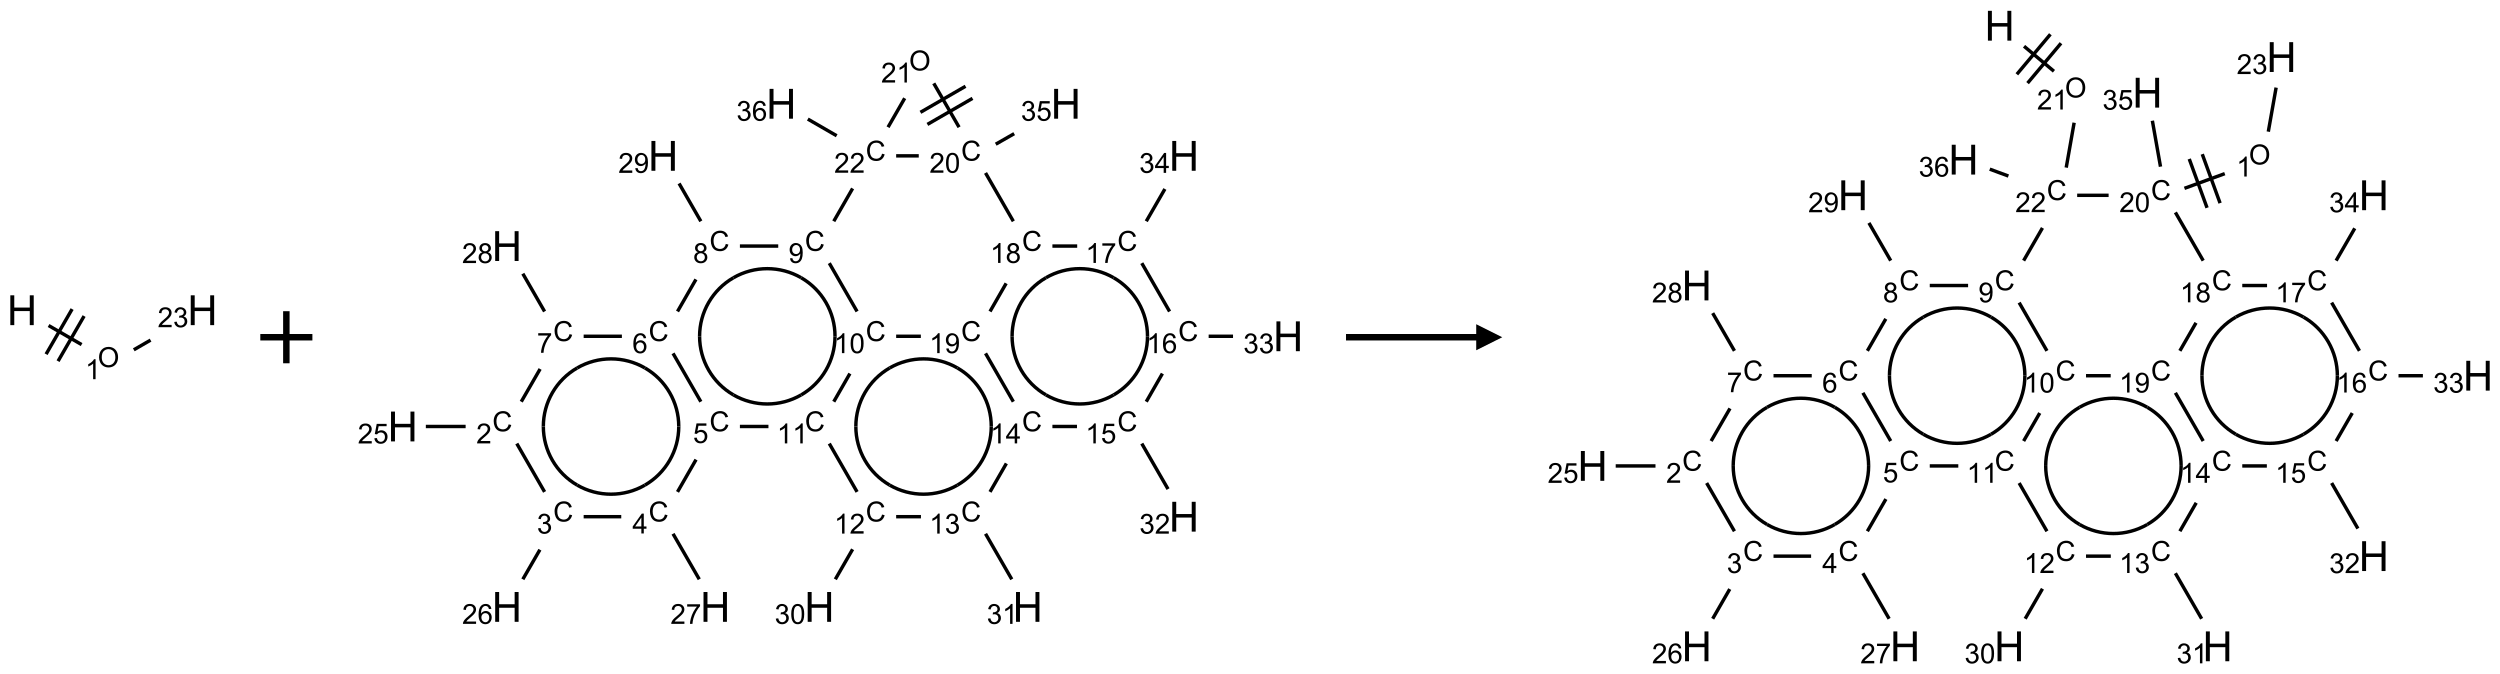 <?xml version="1.0" encoding="UTF-8"?>
<svg xmlns="http://www.w3.org/2000/svg" xmlns:xlink="http://www.w3.org/1999/xlink" width="960" height="259" viewBox="0 0 960 259">
<defs>
<g>
<g id="glyph-0-0">
<path d="M 2 0 L 2 -10 L 10 -10 L 10 0 Z M 2.25 -0.25 L 9.75 -0.25 L 9.75 -9.75 L 2.25 -9.75 Z M 2.25 -0.25 "/>
</g>
<g id="glyph-0-1">
<path d="M 1.281 0 L 1.281 -11.453 L 2.797 -11.453 L 2.797 -6.75 L 8.75 -6.75 L 8.75 -11.453 L 10.266 -11.453 L 10.266 0 L 8.75 0 L 8.75 -5.398 L 2.797 -5.398 L 2.797 0 Z M 1.281 0 "/>
</g>
<g id="glyph-1-0">
<path d="M 1.332 0 L 1.332 -6.668 L 6.668 -6.668 L 6.668 0 Z M 1.5 -0.168 L 6.5 -0.168 L 6.5 -6.5 L 1.5 -6.5 Z M 1.5 -0.168 "/>
</g>
<g id="glyph-1-1">
<path d="M 0.516 -3.719 C 0.516 -4.984 0.855 -5.977 1.535 -6.695 C 2.215 -7.414 3.094 -7.77 4.172 -7.77 C 4.875 -7.77 5.512 -7.602 6.078 -7.266 C 6.645 -6.93 7.074 -6.461 7.371 -5.855 C 7.668 -5.254 7.816 -4.57 7.816 -3.809 C 7.816 -3.035 7.66 -2.34 7.348 -1.73 C 7.035 -1.117 6.594 -0.656 6.02 -0.34 C 5.449 -0.027 4.828 0.129 4.168 0.129 C 3.449 0.129 2.805 -0.043 2.238 -0.391 C 1.672 -0.738 1.246 -1.211 0.953 -1.812 C 0.66 -2.414 0.516 -3.047 0.516 -3.719 Z M 1.559 -3.703 C 1.559 -2.781 1.805 -2.059 2.301 -1.527 C 2.793 -1 3.414 -0.734 4.16 -0.734 C 4.922 -0.734 5.547 -1 6.039 -1.535 C 6.531 -2.07 6.777 -2.828 6.777 -3.812 C 6.777 -4.434 6.672 -4.977 6.461 -5.441 C 6.25 -5.902 5.945 -6.262 5.539 -6.52 C 5.133 -6.773 4.68 -6.902 4.176 -6.902 C 3.461 -6.902 2.848 -6.656 2.332 -6.164 C 1.816 -5.672 1.559 -4.852 1.559 -3.703 Z M 1.559 -3.703 "/>
</g>
<g id="glyph-1-2">
<path d="M 3.973 0 L 3.035 0 L 3.035 -5.973 C 2.809 -5.758 2.516 -5.543 2.148 -5.328 C 1.781 -5.113 1.453 -4.953 1.16 -4.844 L 1.16 -5.75 C 1.684 -5.996 2.145 -6.297 2.535 -6.645 C 2.93 -6.996 3.207 -7.336 3.371 -7.668 L 3.973 -7.668 Z M 3.973 0 "/>
</g>
<g id="glyph-1-3">
<path d="M 5.371 -0.902 L 5.371 0 L 0.324 0 C 0.316 -0.227 0.352 -0.441 0.434 -0.652 C 0.562 -0.996 0.766 -1.332 1.051 -1.668 C 1.332 -2 1.742 -2.387 2.277 -2.824 C 3.105 -3.504 3.668 -4.043 3.957 -4.441 C 4.25 -4.84 4.395 -5.215 4.395 -5.566 C 4.395 -5.938 4.262 -6.254 3.996 -6.508 C 3.73 -6.762 3.387 -6.891 2.957 -6.891 C 2.508 -6.891 2.145 -6.754 1.875 -6.484 C 1.605 -6.215 1.469 -5.84 1.465 -5.359 L 0.5 -5.457 C 0.566 -6.176 0.812 -6.727 1.246 -7.102 C 1.676 -7.477 2.254 -7.668 2.98 -7.668 C 3.711 -7.668 4.293 -7.465 4.719 -7.059 C 5.145 -6.652 5.359 -6.148 5.359 -5.547 C 5.359 -5.242 5.297 -4.941 5.172 -4.645 C 5.047 -4.352 4.84 -4.039 4.551 -3.715 C 4.262 -3.387 3.777 -2.938 3.105 -2.371 C 2.543 -1.898 2.18 -1.578 2.02 -1.41 C 1.859 -1.242 1.73 -1.07 1.625 -0.902 Z M 5.371 -0.902 "/>
</g>
<g id="glyph-1-4">
<path d="M 0.449 -2.016 L 1.387 -2.141 C 1.492 -1.609 1.676 -1.227 1.934 -0.992 C 2.191 -0.758 2.508 -0.641 2.879 -0.641 C 3.32 -0.641 3.695 -0.793 3.996 -1.098 C 4.301 -1.402 4.453 -1.781 4.453 -2.234 C 4.453 -2.664 4.312 -3.02 4.031 -3.301 C 3.75 -3.578 3.391 -3.719 2.957 -3.719 C 2.781 -3.719 2.562 -3.684 2.297 -3.613 L 2.402 -4.438 C 2.465 -4.43 2.516 -4.426 2.551 -4.426 C 2.949 -4.426 3.312 -4.531 3.629 -4.738 C 3.949 -4.949 4.109 -5.27 4.109 -5.703 C 4.109 -6.047 3.992 -6.332 3.762 -6.559 C 3.527 -6.785 3.227 -6.895 2.859 -6.895 C 2.496 -6.895 2.191 -6.781 1.949 -6.551 C 1.707 -6.324 1.547 -5.98 1.48 -5.52 L 0.543 -5.688 C 0.656 -6.316 0.918 -6.805 1.324 -7.148 C 1.73 -7.492 2.234 -7.668 2.84 -7.668 C 3.254 -7.668 3.641 -7.578 3.988 -7.398 C 4.34 -7.219 4.609 -6.977 4.793 -6.668 C 4.98 -6.359 5.074 -6.031 5.074 -5.684 C 5.074 -5.352 4.984 -5.051 4.809 -4.781 C 4.629 -4.512 4.367 -4.297 4.02 -4.137 C 4.473 -4.031 4.824 -3.816 5.074 -3.488 C 5.324 -3.16 5.449 -2.75 5.449 -2.254 C 5.449 -1.59 5.203 -1.023 4.719 -0.559 C 4.234 -0.098 3.617 0.137 2.875 0.137 C 2.203 0.137 1.648 -0.062 1.207 -0.465 C 0.762 -0.863 0.512 -1.379 0.449 -2.016 Z M 0.449 -2.016 "/>
</g>
<g id="glyph-1-5">
<path d="M 6.27 -2.676 L 7.281 -2.422 C 7.07 -1.594 6.688 -0.961 6.137 -0.523 C 5.586 -0.086 4.914 0.129 4.121 0.129 C 3.297 0.129 2.629 -0.039 2.113 -0.371 C 1.598 -0.707 1.203 -1.191 0.934 -1.828 C 0.664 -2.465 0.531 -3.145 0.531 -3.875 C 0.531 -4.672 0.684 -5.363 0.988 -5.957 C 1.293 -6.547 1.723 -6.996 2.285 -7.305 C 2.844 -7.613 3.461 -7.766 4.137 -7.766 C 4.898 -7.766 5.543 -7.57 6.062 -7.184 C 6.582 -6.793 6.945 -6.246 7.152 -5.543 L 6.156 -5.309 C 5.98 -5.863 5.723 -6.266 5.387 -6.52 C 5.051 -6.773 4.625 -6.902 4.113 -6.902 C 3.527 -6.902 3.039 -6.762 2.645 -6.48 C 2.25 -6.199 1.973 -5.82 1.812 -5.348 C 1.652 -4.871 1.574 -4.383 1.574 -3.879 C 1.574 -3.23 1.668 -2.664 1.855 -2.18 C 2.047 -1.695 2.34 -1.332 2.738 -1.094 C 3.137 -0.855 3.57 -0.734 4.035 -0.734 C 4.602 -0.734 5.082 -0.898 5.473 -1.223 C 5.867 -1.551 6.133 -2.035 6.27 -2.676 Z M 6.27 -2.676 "/>
</g>
<g id="glyph-1-6">
<path d="M 0.441 -2 L 1.426 -2.082 C 1.5 -1.605 1.668 -1.242 1.934 -1.004 C 2.199 -0.762 2.52 -0.641 2.895 -0.641 C 3.348 -0.641 3.73 -0.812 4.043 -1.152 C 4.355 -1.492 4.512 -1.941 4.512 -2.504 C 4.512 -3.039 4.359 -3.461 4.059 -3.77 C 3.758 -4.078 3.367 -4.234 2.879 -4.234 C 2.578 -4.234 2.305 -4.164 2.062 -4.027 C 1.82 -3.891 1.629 -3.715 1.488 -3.496 L 0.609 -3.609 L 1.348 -7.531 L 5.145 -7.531 L 5.145 -6.637 L 2.098 -6.637 L 1.688 -4.582 C 2.145 -4.902 2.625 -5.062 3.129 -5.062 C 3.797 -5.062 4.359 -4.832 4.816 -4.371 C 5.277 -3.91 5.504 -3.312 5.504 -2.59 C 5.504 -1.898 5.305 -1.301 4.902 -0.797 C 4.41 -0.18 3.742 0.129 2.895 0.129 C 2.199 0.129 1.633 -0.062 1.195 -0.453 C 0.758 -0.844 0.504 -1.359 0.441 -2 Z M 0.441 -2 "/>
</g>
<g id="glyph-1-7">
<path d="M 5.309 -5.766 L 4.375 -5.691 C 4.293 -6.059 4.172 -6.328 4.02 -6.496 C 3.766 -6.762 3.453 -6.895 3.082 -6.895 C 2.785 -6.895 2.523 -6.812 2.297 -6.645 C 2 -6.43 1.77 -6.117 1.598 -5.703 C 1.43 -5.289 1.34 -4.703 1.332 -3.938 C 1.559 -4.281 1.836 -4.535 2.16 -4.703 C 2.488 -4.871 2.828 -4.953 3.188 -4.953 C 3.812 -4.953 4.344 -4.723 4.785 -4.262 C 5.223 -3.801 5.441 -3.207 5.441 -2.48 C 5.441 -2 5.34 -1.555 5.133 -1.145 C 4.926 -0.73 4.641 -0.418 4.281 -0.199 C 3.922 0.02 3.512 0.129 3.051 0.129 C 2.27 0.129 1.633 -0.156 1.141 -0.73 C 0.648 -1.305 0.402 -2.254 0.402 -3.574 C 0.402 -5.051 0.672 -6.121 1.219 -6.793 C 1.695 -7.375 2.336 -7.668 3.141 -7.668 C 3.742 -7.668 4.234 -7.5 4.617 -7.16 C 5 -6.824 5.23 -6.359 5.309 -5.766 Z M 1.48 -2.473 C 1.48 -2.152 1.547 -1.844 1.684 -1.547 C 1.82 -1.25 2.016 -1.027 2.262 -0.871 C 2.508 -0.719 2.766 -0.641 3.035 -0.641 C 3.434 -0.641 3.773 -0.801 4.059 -1.121 C 4.344 -1.441 4.484 -1.875 4.484 -2.422 C 4.484 -2.949 4.344 -3.367 4.062 -3.668 C 3.781 -3.973 3.426 -4.125 3 -4.125 C 2.578 -4.125 2.219 -3.973 1.922 -3.668 C 1.625 -3.363 1.48 -2.969 1.48 -2.473 Z M 1.48 -2.473 "/>
</g>
<g id="glyph-1-8">
<path d="M 3.449 0 L 3.449 -1.828 L 0.137 -1.828 L 0.137 -2.688 L 3.621 -7.637 L 4.387 -7.637 L 4.387 -2.688 L 5.418 -2.688 L 5.418 -1.828 L 4.387 -1.828 L 4.387 0 Z M 3.449 -2.688 L 3.449 -6.129 L 1.059 -2.688 Z M 3.449 -2.688 "/>
</g>
<g id="glyph-1-9">
<path d="M 0.504 -6.637 L 0.504 -7.535 L 5.449 -7.535 L 5.449 -6.809 C 4.961 -6.289 4.48 -5.602 4.004 -4.746 C 3.527 -3.887 3.156 -3.004 2.895 -2.098 C 2.707 -1.461 2.59 -0.762 2.535 0 L 1.574 0 C 1.582 -0.602 1.703 -1.328 1.926 -2.176 C 2.152 -3.027 2.477 -3.848 2.898 -4.637 C 3.32 -5.426 3.77 -6.094 4.246 -6.637 Z M 0.504 -6.637 "/>
</g>
<g id="glyph-1-10">
<path d="M 1.887 -4.141 C 1.496 -4.281 1.207 -4.484 1.02 -4.75 C 0.832 -5.016 0.738 -5.328 0.738 -5.699 C 0.738 -6.254 0.938 -6.719 1.34 -7.098 C 1.738 -7.477 2.27 -7.668 2.934 -7.668 C 3.598 -7.668 4.137 -7.473 4.543 -7.086 C 4.949 -6.699 5.152 -6.227 5.152 -5.672 C 5.152 -5.316 5.059 -5.008 4.871 -4.746 C 4.688 -4.484 4.406 -4.281 4.027 -4.141 C 4.496 -3.988 4.852 -3.742 5.098 -3.402 C 5.34 -3.062 5.465 -2.656 5.465 -2.184 C 5.465 -1.531 5.234 -0.98 4.77 -0.535 C 4.309 -0.09 3.703 0.129 2.949 0.129 C 2.195 0.129 1.586 -0.094 1.125 -0.539 C 0.664 -0.984 0.434 -1.543 0.434 -2.207 C 0.434 -2.703 0.559 -3.121 0.809 -3.457 C 1.062 -3.793 1.422 -4.02 1.887 -4.141 Z M 1.699 -5.73 C 1.699 -5.367 1.812 -5.074 2.047 -4.844 C 2.281 -4.613 2.582 -4.5 2.953 -4.5 C 3.312 -4.5 3.609 -4.613 3.84 -4.84 C 4.07 -5.066 4.188 -5.348 4.188 -5.676 C 4.188 -6.02 4.07 -6.309 3.832 -6.543 C 3.594 -6.777 3.297 -6.895 2.941 -6.895 C 2.586 -6.895 2.289 -6.781 2.051 -6.551 C 1.816 -6.324 1.699 -6.047 1.699 -5.73 Z M 1.395 -2.203 C 1.395 -1.938 1.461 -1.676 1.586 -1.426 C 1.711 -1.176 1.902 -0.984 2.152 -0.848 C 2.402 -0.711 2.672 -0.641 2.957 -0.641 C 3.406 -0.641 3.777 -0.785 4.066 -1.074 C 4.359 -1.363 4.504 -1.727 4.504 -2.172 C 4.504 -2.625 4.355 -2.996 4.055 -3.293 C 3.754 -3.586 3.379 -3.734 2.926 -3.734 C 2.484 -3.734 2.121 -3.59 1.832 -3.297 C 1.543 -3.004 1.395 -2.641 1.395 -2.203 Z M 1.395 -2.203 "/>
</g>
<g id="glyph-1-11">
<path d="M 0.582 -1.766 L 1.484 -1.848 C 1.562 -1.426 1.707 -1.117 1.922 -0.926 C 2.137 -0.734 2.414 -0.641 2.75 -0.641 C 3.039 -0.641 3.289 -0.707 3.508 -0.84 C 3.727 -0.973 3.902 -1.148 4.043 -1.367 C 4.18 -1.586 4.297 -1.887 4.391 -2.262 C 4.484 -2.637 4.531 -3.016 4.531 -3.406 C 4.531 -3.449 4.531 -3.512 4.527 -3.594 C 4.34 -3.297 4.082 -3.055 3.758 -2.867 C 3.434 -2.68 3.082 -2.59 2.703 -2.59 C 2.07 -2.59 1.535 -2.816 1.098 -3.277 C 0.66 -3.734 0.441 -4.34 0.441 -5.09 C 0.441 -5.863 0.672 -6.484 1.129 -6.957 C 1.586 -7.43 2.156 -7.668 2.844 -7.668 C 3.34 -7.668 3.793 -7.531 4.207 -7.266 C 4.617 -7 4.93 -6.617 5.145 -6.121 C 5.355 -5.629 5.465 -4.91 5.465 -3.973 C 5.465 -2.996 5.359 -2.223 5.145 -1.645 C 4.934 -1.066 4.617 -0.625 4.199 -0.324 C 3.781 -0.02 3.293 0.129 2.73 0.129 C 2.133 0.129 1.645 -0.035 1.266 -0.367 C 0.887 -0.699 0.66 -1.164 0.582 -1.766 Z M 4.422 -5.137 C 4.422 -5.676 4.277 -6.102 3.992 -6.418 C 3.707 -6.734 3.359 -6.891 2.957 -6.891 C 2.543 -6.891 2.18 -6.719 1.871 -6.379 C 1.562 -6.039 1.406 -5.598 1.406 -5.059 C 1.406 -4.57 1.555 -4.176 1.848 -3.871 C 2.141 -3.566 2.5 -3.418 2.934 -3.418 C 3.367 -3.418 3.723 -3.57 4.004 -3.871 C 4.281 -4.176 4.422 -4.598 4.422 -5.137 Z M 4.422 -5.137 "/>
</g>
<g id="glyph-1-12">
<path d="M 0.441 -3.766 C 0.441 -4.668 0.535 -5.395 0.723 -5.945 C 0.906 -6.496 1.184 -6.922 1.551 -7.219 C 1.918 -7.516 2.375 -7.668 2.934 -7.668 C 3.344 -7.668 3.703 -7.586 4.012 -7.418 C 4.32 -7.254 4.574 -7.016 4.777 -6.707 C 4.977 -6.395 5.137 -6.016 5.25 -5.57 C 5.363 -5.125 5.422 -4.523 5.422 -3.766 C 5.422 -2.871 5.328 -2.148 5.145 -1.598 C 4.961 -1.047 4.688 -0.621 4.32 -0.32 C 3.953 -0.02 3.492 0.129 2.934 0.129 C 2.195 0.129 1.617 -0.133 1.199 -0.66 C 0.695 -1.297 0.441 -2.332 0.441 -3.766 Z M 1.406 -3.766 C 1.406 -2.512 1.555 -1.68 1.848 -1.262 C 2.141 -0.848 2.5 -0.641 2.934 -0.641 C 3.363 -0.641 3.727 -0.848 4.02 -1.266 C 4.312 -1.684 4.457 -2.516 4.457 -3.766 C 4.457 -5.023 4.312 -5.859 4.02 -6.27 C 3.727 -6.684 3.359 -6.891 2.922 -6.891 C 2.492 -6.891 2.148 -6.707 1.891 -6.344 C 1.566 -5.879 1.406 -5.02 1.406 -3.766 Z M 1.406 -3.766 "/>
</g>
</g>
</defs>
<path fill="none" stroke-width="0.033" stroke-linecap="butt" stroke-linejoin="miter" stroke="rgb(0%, 0%, 0%)" stroke-opacity="1" stroke-miterlimit="10" d="M 0.255 0.147 L 0.572 0.33 " transform="matrix(40, 0, 0, 40, 8.455, 119.123)"/>
<path fill="none" stroke-width="0.033" stroke-linecap="butt" stroke-linejoin="miter" stroke="rgb(0%, 0%, 0%)" stroke-opacity="1" stroke-miterlimit="10" d="M 0.346 0.489 L 0.596 0.056 " transform="matrix(40, 0, 0, 40, 8.455, 119.123)"/>
<path fill="none" stroke-width="0.033" stroke-linecap="butt" stroke-linejoin="miter" stroke="rgb(0%, 0%, 0%)" stroke-opacity="1" stroke-miterlimit="10" d="M 0.231 0.422 L 0.481 -0.011 " transform="matrix(40, 0, 0, 40, 8.455, 119.123)"/>
<path fill="none" stroke-width="0.033" stroke-linecap="butt" stroke-linejoin="miter" stroke="rgb(0%, 0%, 0%)" stroke-opacity="1" stroke-miterlimit="10" d="M 1.073 0.38 L 1.234 0.287 " transform="matrix(40, 0, 0, 40, 8.455, 119.123)"/>
<g fill="rgb(0%, 0%, 0%)" fill-opacity="1">
<use xlink:href="#glyph-0-1" x="2.684" y="124.852"/>
</g>
<g fill="rgb(0%, 0%, 0%)" fill-opacity="1">
<use xlink:href="#glyph-1-1" x="37.52" y="140.973"/>
</g>
<g fill="rgb(0%, 0%, 0%)" fill-opacity="1">
<use xlink:href="#glyph-1-2" x="32.727" y="145.605"/>
</g>
<g fill="rgb(0%, 0%, 0%)" fill-opacity="1">
<use xlink:href="#glyph-0-1" x="71.965" y="124.852"/>
</g>
<g fill="rgb(0%, 0%, 0%)" fill-opacity="1">
<use xlink:href="#glyph-1-3" x="60.531" y="125.645"/>
<use xlink:href="#glyph-1-4" x="66.464" y="125.645"/>
</g>
<path fill="none" stroke-width="0.062" stroke-linecap="butt" stroke-linejoin="miter" stroke="rgb(0%, 0%, 0%)" stroke-opacity="1" stroke-miterlimit="10" d="M 0 0 L 0.5 0 M 0.25 -0.25 L 0.25 0.25 " transform="matrix(40, 0, 0, 40, 99.959, 129.5)"/>
<path fill="none" stroke-width="0.033" stroke-linecap="butt" stroke-linejoin="miter" stroke="rgb(0%, 0%, 0%)" stroke-opacity="1" stroke-miterlimit="10" d="M 0.604 3.464 L 0.222 3.464 " transform="matrix(40, 0, 0, 40, 154.643, 25.209)"/>
<path fill="none" stroke-width="0.033" stroke-linecap="butt" stroke-linejoin="miter" stroke="rgb(0%, 0%, 0%)" stroke-opacity="1" stroke-miterlimit="10" d="M 1.095 3.628 L 1.362 4.092 " transform="matrix(40, 0, 0, 40, 154.643, 25.209)"/>
<path fill="none" stroke-width="0.033" stroke-linecap="butt" stroke-linejoin="miter" stroke="rgb(0%, 0%, 0%)" stroke-opacity="1" stroke-miterlimit="10" d="M 1.317 4.647 L 1.153 4.931 " transform="matrix(40, 0, 0, 40, 154.643, 25.209)"/>
<path fill="none" stroke-width="0.033" stroke-linecap="butt" stroke-linejoin="miter" stroke="rgb(0%, 0%, 0%)" stroke-opacity="1" stroke-miterlimit="10" d="M 1.737 4.33 L 2.098 4.33 " transform="matrix(40, 0, 0, 40, 154.643, 25.209)"/>
<path fill="none" stroke-width="0.033" stroke-linecap="butt" stroke-linejoin="miter" stroke="rgb(0%, 0%, 0%)" stroke-opacity="1" stroke-miterlimit="10" d="M 2.595 4.494 L 2.847 4.931 " transform="matrix(40, 0, 0, 40, 154.643, 25.209)"/>
<path fill="none" stroke-width="0.033" stroke-linecap="butt" stroke-linejoin="miter" stroke="rgb(0%, 0%, 0%)" stroke-opacity="1" stroke-miterlimit="10" d="M 2.638 4.092 L 2.816 3.782 " transform="matrix(40, 0, 0, 40, 154.643, 25.209)"/>
<path fill="none" stroke-width="0.033" stroke-linecap="butt" stroke-linejoin="miter" stroke="rgb(0%, 0%, 0%)" stroke-opacity="1" stroke-miterlimit="10" d="M 2.862 3.226 L 2.595 2.762 " transform="matrix(40, 0, 0, 40, 154.643, 25.209)"/>
<path fill="none" stroke-width="0.033" stroke-linecap="butt" stroke-linejoin="miter" stroke="rgb(0%, 0%, 0%)" stroke-opacity="1" stroke-miterlimit="10" d="M 2.104 2.598 L 1.737 2.598 " transform="matrix(40, 0, 0, 40, 154.643, 25.209)"/>
<path fill="none" stroke-width="0.033" stroke-linecap="butt" stroke-linejoin="miter" stroke="rgb(0%, 0%, 0%)" stroke-opacity="1" stroke-miterlimit="10" d="M 1.319 2.912 L 1.138 3.226 " transform="matrix(40, 0, 0, 40, 154.643, 25.209)"/>
<path fill="none" stroke-width="0.033" stroke-linecap="butt" stroke-linejoin="miter" stroke="rgb(0%, 0%, 0%)" stroke-opacity="1" stroke-miterlimit="10" d="M 1.362 2.36 L 1.153 1.997 " transform="matrix(40, 0, 0, 40, 154.643, 25.209)"/>
<path fill="none" stroke-width="0.033" stroke-linecap="butt" stroke-linejoin="miter" stroke="rgb(0%, 0%, 0%)" stroke-opacity="1" stroke-miterlimit="10" d="M 2.638 2.36 L 2.815 2.052 " transform="matrix(40, 0, 0, 40, 154.643, 25.209)"/>
<path fill="none" stroke-width="0.033" stroke-linecap="butt" stroke-linejoin="miter" stroke="rgb(0%, 0%, 0%)" stroke-opacity="1" stroke-miterlimit="10" d="M 2.862 1.494 L 2.653 1.131 " transform="matrix(40, 0, 0, 40, 154.643, 25.209)"/>
<path fill="none" stroke-width="0.033" stroke-linecap="butt" stroke-linejoin="miter" stroke="rgb(0%, 0%, 0%)" stroke-opacity="1" stroke-miterlimit="10" d="M 3.237 1.732 L 3.605 1.732 " transform="matrix(40, 0, 0, 40, 154.643, 25.209)"/>
<path fill="none" stroke-width="0.033" stroke-linecap="butt" stroke-linejoin="miter" stroke="rgb(0%, 0%, 0%)" stroke-opacity="1" stroke-miterlimit="10" d="M 4.095 1.896 L 4.362 2.36 " transform="matrix(40, 0, 0, 40, 154.643, 25.209)"/>
<path fill="none" stroke-width="0.033" stroke-linecap="butt" stroke-linejoin="miter" stroke="rgb(0%, 0%, 0%)" stroke-opacity="1" stroke-miterlimit="10" d="M 4.293 2.956 L 4.138 3.226 " transform="matrix(40, 0, 0, 40, 154.643, 25.209)"/>
<path fill="none" stroke-width="0.033" stroke-linecap="butt" stroke-linejoin="miter" stroke="rgb(0%, 0%, 0%)" stroke-opacity="1" stroke-miterlimit="10" d="M 3.511 3.464 L 3.237 3.464 " transform="matrix(40, 0, 0, 40, 154.643, 25.209)"/>
<path fill="none" stroke-width="0.033" stroke-linecap="butt" stroke-linejoin="miter" stroke="rgb(0%, 0%, 0%)" stroke-opacity="1" stroke-miterlimit="10" d="M 4.095 3.628 L 4.362 4.092 " transform="matrix(40, 0, 0, 40, 154.643, 25.209)"/>
<path fill="none" stroke-width="0.033" stroke-linecap="butt" stroke-linejoin="miter" stroke="rgb(0%, 0%, 0%)" stroke-opacity="1" stroke-miterlimit="10" d="M 4.319 4.643 L 4.153 4.931 " transform="matrix(40, 0, 0, 40, 154.643, 25.209)"/>
<path fill="none" stroke-width="0.033" stroke-linecap="butt" stroke-linejoin="miter" stroke="rgb(0%, 0%, 0%)" stroke-opacity="1" stroke-miterlimit="10" d="M 4.737 4.33 L 4.975 4.33 " transform="matrix(40, 0, 0, 40, 154.643, 25.209)"/>
<path fill="none" stroke-width="0.033" stroke-linecap="butt" stroke-linejoin="miter" stroke="rgb(0%, 0%, 0%)" stroke-opacity="1" stroke-miterlimit="10" d="M 5.595 4.494 L 5.847 4.931 " transform="matrix(40, 0, 0, 40, 154.643, 25.209)"/>
<path fill="none" stroke-width="0.033" stroke-linecap="butt" stroke-linejoin="miter" stroke="rgb(0%, 0%, 0%)" stroke-opacity="1" stroke-miterlimit="10" d="M 5.638 4.092 L 5.795 3.819 " transform="matrix(40, 0, 0, 40, 154.643, 25.209)"/>
<path fill="none" stroke-width="0.033" stroke-linecap="butt" stroke-linejoin="miter" stroke="rgb(0%, 0%, 0%)" stroke-opacity="1" stroke-miterlimit="10" d="M 6.237 3.464 L 6.473 3.464 " transform="matrix(40, 0, 0, 40, 154.643, 25.209)"/>
<path fill="none" stroke-width="0.033" stroke-linecap="butt" stroke-linejoin="miter" stroke="rgb(0%, 0%, 0%)" stroke-opacity="1" stroke-miterlimit="10" d="M 7.095 3.628 L 7.347 4.065 " transform="matrix(40, 0, 0, 40, 154.643, 25.209)"/>
<path fill="none" stroke-width="0.033" stroke-linecap="butt" stroke-linejoin="miter" stroke="rgb(0%, 0%, 0%)" stroke-opacity="1" stroke-miterlimit="10" d="M 7.138 3.226 L 7.293 2.956 " transform="matrix(40, 0, 0, 40, 154.643, 25.209)"/>
<path fill="none" stroke-width="0.033" stroke-linecap="butt" stroke-linejoin="miter" stroke="rgb(0%, 0%, 0%)" stroke-opacity="1" stroke-miterlimit="10" d="M 7.737 2.598 L 7.971 2.598 " transform="matrix(40, 0, 0, 40, 154.643, 25.209)"/>
<path fill="none" stroke-width="0.033" stroke-linecap="butt" stroke-linejoin="miter" stroke="rgb(0%, 0%, 0%)" stroke-opacity="1" stroke-miterlimit="10" d="M 7.362 2.36 L 7.095 1.896 " transform="matrix(40, 0, 0, 40, 154.643, 25.209)"/>
<path fill="none" stroke-width="0.033" stroke-linecap="butt" stroke-linejoin="miter" stroke="rgb(0%, 0%, 0%)" stroke-opacity="1" stroke-miterlimit="10" d="M 7.138 1.494 L 7.317 1.184 " transform="matrix(40, 0, 0, 40, 154.643, 25.209)"/>
<path fill="none" stroke-width="0.033" stroke-linecap="butt" stroke-linejoin="miter" stroke="rgb(0%, 0%, 0%)" stroke-opacity="1" stroke-miterlimit="10" d="M 6.475 1.732 L 6.237 1.732 " transform="matrix(40, 0, 0, 40, 154.643, 25.209)"/>
<path fill="none" stroke-width="0.033" stroke-linecap="butt" stroke-linejoin="miter" stroke="rgb(0%, 0%, 0%)" stroke-opacity="1" stroke-miterlimit="10" d="M 5.793 2.09 L 5.638 2.36 " transform="matrix(40, 0, 0, 40, 154.643, 25.209)"/>
<path fill="none" stroke-width="0.033" stroke-linecap="butt" stroke-linejoin="miter" stroke="rgb(0%, 0%, 0%)" stroke-opacity="1" stroke-miterlimit="10" d="M 4.974 2.598 L 4.737 2.598 " transform="matrix(40, 0, 0, 40, 154.643, 25.209)"/>
<path fill="none" stroke-width="0.033" stroke-linecap="butt" stroke-linejoin="miter" stroke="rgb(0%, 0%, 0%)" stroke-opacity="1" stroke-miterlimit="10" d="M 5.595 2.762 L 5.862 3.226 " transform="matrix(40, 0, 0, 40, 154.643, 25.209)"/>
<path fill="none" stroke-width="0.033" stroke-linecap="butt" stroke-linejoin="miter" stroke="rgb(0%, 0%, 0%)" stroke-opacity="1" stroke-miterlimit="10" d="M 5.862 1.494 L 5.595 1.03 " transform="matrix(40, 0, 0, 40, 154.643, 25.209)"/>
<path fill="none" stroke-width="0.033" stroke-linecap="butt" stroke-linejoin="miter" stroke="rgb(0%, 0%, 0%)" stroke-opacity="1" stroke-miterlimit="10" d="M 5.693 0.754 L 5.87 0.653 " transform="matrix(40, 0, 0, 40, 154.643, 25.209)"/>
<path fill="none" stroke-width="0.033" stroke-linecap="butt" stroke-linejoin="miter" stroke="rgb(0%, 0%, 0%)" stroke-opacity="1" stroke-miterlimit="10" d="M 5.341 0.591 L 5.098 0.17 " transform="matrix(40, 0, 0, 40, 154.643, 25.209)"/>
<path fill="none" stroke-width="0.033" stroke-linecap="butt" stroke-linejoin="miter" stroke="rgb(0%, 0%, 0%)" stroke-opacity="1" stroke-miterlimit="10" d="M 5.403 0.198 L 4.97 0.448 " transform="matrix(40, 0, 0, 40, 154.643, 25.209)"/>
<path fill="none" stroke-width="0.033" stroke-linecap="butt" stroke-linejoin="miter" stroke="rgb(0%, 0%, 0%)" stroke-opacity="1" stroke-miterlimit="10" d="M 5.47 0.314 L 5.037 0.564 " transform="matrix(40, 0, 0, 40, 154.643, 25.209)"/>
<path fill="none" stroke-width="0.033" stroke-linecap="butt" stroke-linejoin="miter" stroke="rgb(0%, 0%, 0%)" stroke-opacity="1" stroke-miterlimit="10" d="M 4.819 0.313 L 4.659 0.591 " transform="matrix(40, 0, 0, 40, 154.643, 25.209)"/>
<path fill="none" stroke-width="0.033" stroke-linecap="butt" stroke-linejoin="miter" stroke="rgb(0%, 0%, 0%)" stroke-opacity="1" stroke-miterlimit="10" d="M 4.319 1.179 L 4.138 1.494 " transform="matrix(40, 0, 0, 40, 154.643, 25.209)"/>
<path fill="none" stroke-width="0.033" stroke-linecap="butt" stroke-linejoin="miter" stroke="rgb(0%, 0%, 0%)" stroke-opacity="1" stroke-miterlimit="10" d="M 4.737 0.866 L 4.954 0.866 " transform="matrix(40, 0, 0, 40, 154.643, 25.209)"/>
<path fill="none" stroke-width="0.033" stroke-linecap="butt" stroke-linejoin="miter" stroke="rgb(0%, 0%, 0%)" stroke-opacity="1" stroke-miterlimit="10" d="M 4.166 0.673 L 3.889 0.513 " transform="matrix(40, 0, 0, 40, 154.643, 25.209)"/>
<path fill="none" stroke-width="0.033" stroke-linecap="butt" stroke-linejoin="miter" stroke="rgb(0%, 0%, 0%)" stroke-opacity="1" stroke-miterlimit="10" d="M 1.675 4.027 C 1.474 3.911 1.35 3.696 1.35 3.464 " transform="matrix(40, 0, 0, 40, 154.643, 25.209)"/>
<path fill="none" stroke-width="0.033" stroke-linecap="butt" stroke-linejoin="miter" stroke="rgb(0%, 0%, 0%)" stroke-opacity="1" stroke-miterlimit="10" d="M 2.325 4.027 C 2.124 4.143 1.876 4.143 1.675 4.027 " transform="matrix(40, 0, 0, 40, 154.643, 25.209)"/>
<path fill="none" stroke-width="0.033" stroke-linecap="butt" stroke-linejoin="miter" stroke="rgb(0%, 0%, 0%)" stroke-opacity="1" stroke-miterlimit="10" d="M 2.65 3.464 C 2.65 3.696 2.526 3.911 2.325 4.027 " transform="matrix(40, 0, 0, 40, 154.643, 25.209)"/>
<path fill="none" stroke-width="0.033" stroke-linecap="butt" stroke-linejoin="miter" stroke="rgb(0%, 0%, 0%)" stroke-opacity="1" stroke-miterlimit="10" d="M 2.325 2.902 C 2.526 3.018 2.65 3.232 2.65 3.464 " transform="matrix(40, 0, 0, 40, 154.643, 25.209)"/>
<path fill="none" stroke-width="0.033" stroke-linecap="butt" stroke-linejoin="miter" stroke="rgb(0%, 0%, 0%)" stroke-opacity="1" stroke-miterlimit="10" d="M 1.675 2.902 C 1.876 2.786 2.124 2.786 2.325 2.902 " transform="matrix(40, 0, 0, 40, 154.643, 25.209)"/>
<path fill="none" stroke-width="0.033" stroke-linecap="butt" stroke-linejoin="miter" stroke="rgb(0%, 0%, 0%)" stroke-opacity="1" stroke-miterlimit="10" d="M 1.35 3.464 C 1.35 3.232 1.474 3.018 1.675 2.902 " transform="matrix(40, 0, 0, 40, 154.643, 25.209)"/>
<path fill="none" stroke-width="0.033" stroke-linecap="butt" stroke-linejoin="miter" stroke="rgb(0%, 0%, 0%)" stroke-opacity="1" stroke-miterlimit="10" d="M 3.175 3.161 C 2.974 3.045 2.85 2.83 2.85 2.598 " transform="matrix(40, 0, 0, 40, 154.643, 25.209)"/>
<path fill="none" stroke-width="0.033" stroke-linecap="butt" stroke-linejoin="miter" stroke="rgb(0%, 0%, 0%)" stroke-opacity="1" stroke-miterlimit="10" d="M 3.825 3.161 C 3.624 3.277 3.376 3.277 3.175 3.161 " transform="matrix(40, 0, 0, 40, 154.643, 25.209)"/>
<path fill="none" stroke-width="0.033" stroke-linecap="butt" stroke-linejoin="miter" stroke="rgb(0%, 0%, 0%)" stroke-opacity="1" stroke-miterlimit="10" d="M 4.15 2.598 C 4.15 2.83 4.026 3.045 3.825 3.161 " transform="matrix(40, 0, 0, 40, 154.643, 25.209)"/>
<path fill="none" stroke-width="0.033" stroke-linecap="butt" stroke-linejoin="miter" stroke="rgb(0%, 0%, 0%)" stroke-opacity="1" stroke-miterlimit="10" d="M 3.825 2.036 C 4.026 2.152 4.15 2.366 4.15 2.598 " transform="matrix(40, 0, 0, 40, 154.643, 25.209)"/>
<path fill="none" stroke-width="0.033" stroke-linecap="butt" stroke-linejoin="miter" stroke="rgb(0%, 0%, 0%)" stroke-opacity="1" stroke-miterlimit="10" d="M 3.175 2.036 C 3.376 1.92 3.624 1.92 3.825 2.036 " transform="matrix(40, 0, 0, 40, 154.643, 25.209)"/>
<path fill="none" stroke-width="0.033" stroke-linecap="butt" stroke-linejoin="miter" stroke="rgb(0%, 0%, 0%)" stroke-opacity="1" stroke-miterlimit="10" d="M 2.85 2.598 C 2.85 2.366 2.974 2.152 3.175 2.036 " transform="matrix(40, 0, 0, 40, 154.643, 25.209)"/>
<path fill="none" stroke-width="0.033" stroke-linecap="butt" stroke-linejoin="miter" stroke="rgb(0%, 0%, 0%)" stroke-opacity="1" stroke-miterlimit="10" d="M 4.35 3.464 C 4.35 3.232 4.474 3.018 4.675 2.902 " transform="matrix(40, 0, 0, 40, 154.643, 25.209)"/>
<path fill="none" stroke-width="0.033" stroke-linecap="butt" stroke-linejoin="miter" stroke="rgb(0%, 0%, 0%)" stroke-opacity="1" stroke-miterlimit="10" d="M 4.675 4.027 C 4.474 3.911 4.35 3.696 4.35 3.464 " transform="matrix(40, 0, 0, 40, 154.643, 25.209)"/>
<path fill="none" stroke-width="0.033" stroke-linecap="butt" stroke-linejoin="miter" stroke="rgb(0%, 0%, 0%)" stroke-opacity="1" stroke-miterlimit="10" d="M 5.325 4.027 C 5.124 4.143 4.876 4.143 4.675 4.027 " transform="matrix(40, 0, 0, 40, 154.643, 25.209)"/>
<path fill="none" stroke-width="0.033" stroke-linecap="butt" stroke-linejoin="miter" stroke="rgb(0%, 0%, 0%)" stroke-opacity="1" stroke-miterlimit="10" d="M 5.65 3.464 C 5.65 3.696 5.526 3.911 5.325 4.027 " transform="matrix(40, 0, 0, 40, 154.643, 25.209)"/>
<path fill="none" stroke-width="0.033" stroke-linecap="butt" stroke-linejoin="miter" stroke="rgb(0%, 0%, 0%)" stroke-opacity="1" stroke-miterlimit="10" d="M 5.325 2.902 C 5.526 3.018 5.65 3.232 5.65 3.464 " transform="matrix(40, 0, 0, 40, 154.643, 25.209)"/>
<path fill="none" stroke-width="0.033" stroke-linecap="butt" stroke-linejoin="miter" stroke="rgb(0%, 0%, 0%)" stroke-opacity="1" stroke-miterlimit="10" d="M 4.675 2.902 C 4.876 2.786 5.124 2.786 5.325 2.902 " transform="matrix(40, 0, 0, 40, 154.643, 25.209)"/>
<path fill="none" stroke-width="0.033" stroke-linecap="butt" stroke-linejoin="miter" stroke="rgb(0%, 0%, 0%)" stroke-opacity="1" stroke-miterlimit="10" d="M 6.825 3.161 C 6.624 3.277 6.376 3.277 6.175 3.161 " transform="matrix(40, 0, 0, 40, 154.643, 25.209)"/>
<path fill="none" stroke-width="0.033" stroke-linecap="butt" stroke-linejoin="miter" stroke="rgb(0%, 0%, 0%)" stroke-opacity="1" stroke-miterlimit="10" d="M 7.15 2.598 C 7.15 2.83 7.026 3.045 6.825 3.161 " transform="matrix(40, 0, 0, 40, 154.643, 25.209)"/>
<path fill="none" stroke-width="0.033" stroke-linecap="butt" stroke-linejoin="miter" stroke="rgb(0%, 0%, 0%)" stroke-opacity="1" stroke-miterlimit="10" d="M 6.825 2.036 C 7.026 2.152 7.15 2.366 7.15 2.598 " transform="matrix(40, 0, 0, 40, 154.643, 25.209)"/>
<path fill="none" stroke-width="0.033" stroke-linecap="butt" stroke-linejoin="miter" stroke="rgb(0%, 0%, 0%)" stroke-opacity="1" stroke-miterlimit="10" d="M 6.175 2.036 C 6.376 1.92 6.624 1.92 6.825 2.036 " transform="matrix(40, 0, 0, 40, 154.643, 25.209)"/>
<path fill="none" stroke-width="0.033" stroke-linecap="butt" stroke-linejoin="miter" stroke="rgb(0%, 0%, 0%)" stroke-opacity="1" stroke-miterlimit="10" d="M 5.85 2.598 C 5.85 2.366 5.974 2.152 6.175 2.036 " transform="matrix(40, 0, 0, 40, 154.643, 25.209)"/>
<path fill="none" stroke-width="0.033" stroke-linecap="butt" stroke-linejoin="miter" stroke="rgb(0%, 0%, 0%)" stroke-opacity="1" stroke-miterlimit="10" d="M 6.175 3.161 C 5.974 3.045 5.85 2.83 5.85 2.598 " transform="matrix(40, 0, 0, 40, 154.643, 25.209)"/>
<g fill="rgb(0%, 0%, 0%)" fill-opacity="1">
<use xlink:href="#glyph-1-5" x="189.051" y="165.617"/>
</g>
<g fill="rgb(0%, 0%, 0%)" fill-opacity="1">
<use xlink:href="#glyph-1-3" x="182.879" y="170.254"/>
</g>
<g fill="rgb(0%, 0%, 0%)" fill-opacity="1">
<use xlink:href="#glyph-0-1" x="148.871" y="169.5"/>
</g>
<g fill="rgb(0%, 0%, 0%)" fill-opacity="1">
<use xlink:href="#glyph-1-3" x="137.379" y="170.293"/>
<use xlink:href="#glyph-1-6" x="143.311" y="170.293"/>
</g>
<g fill="rgb(0%, 0%, 0%)" fill-opacity="1">
<use xlink:href="#glyph-1-5" x="212.426" y="200.258"/>
</g>
<g fill="rgb(0%, 0%, 0%)" fill-opacity="1">
<use xlink:href="#glyph-1-4" x="206.172" y="204.895"/>
</g>
<g fill="rgb(0%, 0%, 0%)" fill-opacity="1">
<use xlink:href="#glyph-0-1" x="188.871" y="238.781"/>
</g>
<g fill="rgb(0%, 0%, 0%)" fill-opacity="1">
<use xlink:href="#glyph-1-3" x="177.441" y="239.574"/>
<use xlink:href="#glyph-1-7" x="183.374" y="239.574"/>
</g>
<g fill="rgb(0%, 0%, 0%)" fill-opacity="1">
<use xlink:href="#glyph-1-5" x="249.051" y="200.258"/>
</g>
<g fill="rgb(0%, 0%, 0%)" fill-opacity="1">
<use xlink:href="#glyph-1-8" x="242.828" y="204.863"/>
</g>
<g fill="rgb(0%, 0%, 0%)" fill-opacity="1">
<use xlink:href="#glyph-0-1" x="268.871" y="238.781"/>
</g>
<g fill="rgb(0%, 0%, 0%)" fill-opacity="1">
<use xlink:href="#glyph-1-3" x="257.438" y="239.574"/>
<use xlink:href="#glyph-1-9" x="263.37" y="239.574"/>
</g>
<g fill="rgb(0%, 0%, 0%)" fill-opacity="1">
<use xlink:href="#glyph-1-5" x="272.426" y="165.617"/>
</g>
<g fill="rgb(0%, 0%, 0%)" fill-opacity="1">
<use xlink:href="#glyph-1-6" x="266.113" y="170.121"/>
</g>
<g fill="rgb(0%, 0%, 0%)" fill-opacity="1">
<use xlink:href="#glyph-1-5" x="249.051" y="130.977"/>
</g>
<g fill="rgb(0%, 0%, 0%)" fill-opacity="1">
<use xlink:href="#glyph-1-7" x="242.805" y="135.613"/>
</g>
<g fill="rgb(0%, 0%, 0%)" fill-opacity="1">
<use xlink:href="#glyph-1-5" x="212.426" y="130.977"/>
</g>
<g fill="rgb(0%, 0%, 0%)" fill-opacity="1">
<use xlink:href="#glyph-1-9" x="206.172" y="135.484"/>
</g>
<g fill="rgb(0%, 0%, 0%)" fill-opacity="1">
<use xlink:href="#glyph-0-1" x="188.871" y="100.219"/>
</g>
<g fill="rgb(0%, 0%, 0%)" fill-opacity="1">
<use xlink:href="#glyph-1-3" x="177.422" y="101.012"/>
<use xlink:href="#glyph-1-10" x="183.354" y="101.012"/>
</g>
<g fill="rgb(0%, 0%, 0%)" fill-opacity="1">
<use xlink:href="#glyph-1-5" x="272.426" y="96.336"/>
</g>
<g fill="rgb(0%, 0%, 0%)" fill-opacity="1">
<use xlink:href="#glyph-1-10" x="266.156" y="100.973"/>
</g>
<g fill="rgb(0%, 0%, 0%)" fill-opacity="1">
<use xlink:href="#glyph-0-1" x="248.871" y="65.578"/>
</g>
<g fill="rgb(0%, 0%, 0%)" fill-opacity="1">
<use xlink:href="#glyph-1-3" x="237.422" y="66.371"/>
<use xlink:href="#glyph-1-11" x="243.354" y="66.371"/>
</g>
<g fill="rgb(0%, 0%, 0%)" fill-opacity="1">
<use xlink:href="#glyph-1-5" x="309.051" y="96.336"/>
</g>
<g fill="rgb(0%, 0%, 0%)" fill-opacity="1">
<use xlink:href="#glyph-1-11" x="302.781" y="100.973"/>
</g>
<g fill="rgb(0%, 0%, 0%)" fill-opacity="1">
<use xlink:href="#glyph-1-5" x="332.426" y="130.977"/>
</g>
<g fill="rgb(0%, 0%, 0%)" fill-opacity="1">
<use xlink:href="#glyph-1-2" x="320.266" y="135.613"/>
<use xlink:href="#glyph-1-12" x="326.198" y="135.613"/>
</g>
<g fill="rgb(0%, 0%, 0%)" fill-opacity="1">
<use xlink:href="#glyph-1-5" x="309.051" y="165.617"/>
</g>
<g fill="rgb(0%, 0%, 0%)" fill-opacity="1">
<use xlink:href="#glyph-1-2" x="298.34" y="170.254"/>
<use xlink:href="#glyph-1-2" x="304.272" y="170.254"/>
</g>
<g fill="rgb(0%, 0%, 0%)" fill-opacity="1">
<use xlink:href="#glyph-1-5" x="332.426" y="200.258"/>
</g>
<g fill="rgb(0%, 0%, 0%)" fill-opacity="1">
<use xlink:href="#glyph-1-2" x="320.316" y="204.895"/>
<use xlink:href="#glyph-1-3" x="326.249" y="204.895"/>
</g>
<g fill="rgb(0%, 0%, 0%)" fill-opacity="1">
<use xlink:href="#glyph-0-1" x="308.871" y="238.781"/>
</g>
<g fill="rgb(0%, 0%, 0%)" fill-opacity="1">
<use xlink:href="#glyph-1-4" x="297.461" y="239.574"/>
<use xlink:href="#glyph-1-12" x="303.393" y="239.574"/>
</g>
<g fill="rgb(0%, 0%, 0%)" fill-opacity="1">
<use xlink:href="#glyph-1-5" x="369.051" y="200.258"/>
</g>
<g fill="rgb(0%, 0%, 0%)" fill-opacity="1">
<use xlink:href="#glyph-1-2" x="356.863" y="204.895"/>
<use xlink:href="#glyph-1-4" x="362.796" y="204.895"/>
</g>
<g fill="rgb(0%, 0%, 0%)" fill-opacity="1">
<use xlink:href="#glyph-0-1" x="388.871" y="238.781"/>
</g>
<g fill="rgb(0%, 0%, 0%)" fill-opacity="1">
<use xlink:href="#glyph-1-4" x="378.91" y="239.574"/>
<use xlink:href="#glyph-1-2" x="384.842" y="239.574"/>
</g>
<g fill="rgb(0%, 0%, 0%)" fill-opacity="1">
<use xlink:href="#glyph-1-5" x="392.426" y="165.617"/>
</g>
<g fill="rgb(0%, 0%, 0%)" fill-opacity="1">
<use xlink:href="#glyph-1-2" x="380.27" y="170.254"/>
<use xlink:href="#glyph-1-8" x="386.202" y="170.254"/>
</g>
<g fill="rgb(0%, 0%, 0%)" fill-opacity="1">
<use xlink:href="#glyph-1-5" x="429.051" y="165.617"/>
</g>
<g fill="rgb(0%, 0%, 0%)" fill-opacity="1">
<use xlink:href="#glyph-1-2" x="416.809" y="170.254"/>
<use xlink:href="#glyph-1-6" x="422.741" y="170.254"/>
</g>
<g fill="rgb(0%, 0%, 0%)" fill-opacity="1">
<use xlink:href="#glyph-0-1" x="448.871" y="204.141"/>
</g>
<g fill="rgb(0%, 0%, 0%)" fill-opacity="1">
<use xlink:href="#glyph-1-4" x="437.516" y="204.934"/>
<use xlink:href="#glyph-1-3" x="443.448" y="204.934"/>
</g>
<g fill="rgb(0%, 0%, 0%)" fill-opacity="1">
<use xlink:href="#glyph-1-5" x="452.426" y="130.977"/>
</g>
<g fill="rgb(0%, 0%, 0%)" fill-opacity="1">
<use xlink:href="#glyph-1-2" x="440.246" y="135.613"/>
<use xlink:href="#glyph-1-7" x="446.178" y="135.613"/>
</g>
<g fill="rgb(0%, 0%, 0%)" fill-opacity="1">
<use xlink:href="#glyph-0-1" x="488.871" y="134.859"/>
</g>
<g fill="rgb(0%, 0%, 0%)" fill-opacity="1">
<use xlink:href="#glyph-1-4" x="477.438" y="135.652"/>
<use xlink:href="#glyph-1-4" x="483.37" y="135.652"/>
</g>
<g fill="rgb(0%, 0%, 0%)" fill-opacity="1">
<use xlink:href="#glyph-1-5" x="429.051" y="96.336"/>
</g>
<g fill="rgb(0%, 0%, 0%)" fill-opacity="1">
<use xlink:href="#glyph-1-2" x="416.863" y="100.973"/>
<use xlink:href="#glyph-1-9" x="422.796" y="100.973"/>
</g>
<g fill="rgb(0%, 0%, 0%)" fill-opacity="1">
<use xlink:href="#glyph-0-1" x="448.871" y="65.578"/>
</g>
<g fill="rgb(0%, 0%, 0%)" fill-opacity="1">
<use xlink:href="#glyph-1-4" x="437.469" y="66.371"/>
<use xlink:href="#glyph-1-8" x="443.401" y="66.371"/>
</g>
<g fill="rgb(0%, 0%, 0%)" fill-opacity="1">
<use xlink:href="#glyph-1-5" x="392.426" y="96.336"/>
</g>
<g fill="rgb(0%, 0%, 0%)" fill-opacity="1">
<use xlink:href="#glyph-1-2" x="380.223" y="100.973"/>
<use xlink:href="#glyph-1-10" x="386.155" y="100.973"/>
</g>
<g fill="rgb(0%, 0%, 0%)" fill-opacity="1">
<use xlink:href="#glyph-1-5" x="369.051" y="130.977"/>
</g>
<g fill="rgb(0%, 0%, 0%)" fill-opacity="1">
<use xlink:href="#glyph-1-2" x="356.848" y="135.613"/>
<use xlink:href="#glyph-1-11" x="362.78" y="135.613"/>
</g>
<g fill="rgb(0%, 0%, 0%)" fill-opacity="1">
<use xlink:href="#glyph-1-5" x="369.051" y="61.695"/>
</g>
<g fill="rgb(0%, 0%, 0%)" fill-opacity="1">
<use xlink:href="#glyph-1-3" x="356.895" y="66.332"/>
<use xlink:href="#glyph-1-12" x="362.827" y="66.332"/>
</g>
<g fill="rgb(0%, 0%, 0%)" fill-opacity="1">
<use xlink:href="#glyph-0-1" x="403.512" y="45.578"/>
</g>
<g fill="rgb(0%, 0%, 0%)" fill-opacity="1">
<use xlink:href="#glyph-1-4" x="392.02" y="46.371"/>
<use xlink:href="#glyph-1-6" x="397.952" y="46.371"/>
</g>
<g fill="rgb(0%, 0%, 0%)" fill-opacity="1">
<use xlink:href="#glyph-1-1" x="349.066" y="27.059"/>
</g>
<g fill="rgb(0%, 0%, 0%)" fill-opacity="1">
<use xlink:href="#glyph-1-3" x="338.34" y="31.691"/>
<use xlink:href="#glyph-1-2" x="344.272" y="31.691"/>
</g>
<g fill="rgb(0%, 0%, 0%)" fill-opacity="1">
<use xlink:href="#glyph-1-5" x="332.426" y="61.695"/>
</g>
<g fill="rgb(0%, 0%, 0%)" fill-opacity="1">
<use xlink:href="#glyph-1-3" x="320.32" y="66.332"/>
<use xlink:href="#glyph-1-3" x="326.253" y="66.332"/>
</g>
<g fill="rgb(0%, 0%, 0%)" fill-opacity="1">
<use xlink:href="#glyph-0-1" x="294.23" y="45.578"/>
</g>
<g fill="rgb(0%, 0%, 0%)" fill-opacity="1">
<use xlink:href="#glyph-1-4" x="282.801" y="46.371"/>
<use xlink:href="#glyph-1-7" x="288.733" y="46.371"/>
</g>
<path fill-rule="nonzero" fill="rgb(0%, 0%, 0%)" fill-opacity="1" d="M 516.867 130.75 L 566.867 130.75 L 566.867 134.5 L 576.867 129.5 L 566.867 124.5 L 566.867 128.25 L 516.867 128.25 "/>
<path fill="none" stroke-width="0.033" stroke-linecap="butt" stroke-linejoin="miter" stroke="rgb(0%, 0%, 0%)" stroke-opacity="1" stroke-miterlimit="10" d="M 4.142 0.197 L 4.429 0.437 " transform="matrix(40, 0, 0, 40, 611.549, 9.881)"/>
<path fill="none" stroke-width="0.033" stroke-linecap="butt" stroke-linejoin="miter" stroke="rgb(0%, 0%, 0%)" stroke-opacity="1" stroke-miterlimit="10" d="M 4.176 0.551 L 4.497 0.168 " transform="matrix(40, 0, 0, 40, 611.549, 9.881)"/>
<path fill="none" stroke-width="0.033" stroke-linecap="butt" stroke-linejoin="miter" stroke="rgb(0%, 0%, 0%)" stroke-opacity="1" stroke-miterlimit="10" d="M 4.073 0.466 L 4.395 0.082 " transform="matrix(40, 0, 0, 40, 611.549, 9.881)"/>
<path fill="none" stroke-width="0.033" stroke-linecap="butt" stroke-linejoin="miter" stroke="rgb(0%, 0%, 0%)" stroke-opacity="1" stroke-miterlimit="10" d="M 4.623 0.931 L 4.547 1.362 " transform="matrix(40, 0, 0, 40, 611.549, 9.881)"/>
<path fill="none" stroke-width="0.033" stroke-linecap="butt" stroke-linejoin="miter" stroke="rgb(0%, 0%, 0%)" stroke-opacity="1" stroke-miterlimit="10" d="M 3.992 1.443 L 3.813 1.377 " transform="matrix(40, 0, 0, 40, 611.549, 9.881)"/>
<path fill="none" stroke-width="0.033" stroke-linecap="butt" stroke-linejoin="miter" stroke="rgb(0%, 0%, 0%)" stroke-opacity="1" stroke-miterlimit="10" d="M 4.319 1.941 L 4.138 2.255 " transform="matrix(40, 0, 0, 40, 611.549, 9.881)"/>
<path fill="none" stroke-width="0.033" stroke-linecap="butt" stroke-linejoin="miter" stroke="rgb(0%, 0%, 0%)" stroke-opacity="1" stroke-miterlimit="10" d="M 3.605 2.494 L 3.237 2.494 " transform="matrix(40, 0, 0, 40, 611.549, 9.881)"/>
<path fill="none" stroke-width="0.033" stroke-linecap="butt" stroke-linejoin="miter" stroke="rgb(0%, 0%, 0%)" stroke-opacity="1" stroke-miterlimit="10" d="M 2.862 2.255 L 2.653 1.893 " transform="matrix(40, 0, 0, 40, 611.549, 9.881)"/>
<path fill="none" stroke-width="0.033" stroke-linecap="butt" stroke-linejoin="miter" stroke="rgb(0%, 0%, 0%)" stroke-opacity="1" stroke-miterlimit="10" d="M 2.815 2.814 L 2.638 3.121 " transform="matrix(40, 0, 0, 40, 611.549, 9.881)"/>
<path fill="none" stroke-width="0.033" stroke-linecap="butt" stroke-linejoin="miter" stroke="rgb(0%, 0%, 0%)" stroke-opacity="1" stroke-miterlimit="10" d="M 2.595 3.524 L 2.862 3.987 " transform="matrix(40, 0, 0, 40, 611.549, 9.881)"/>
<path fill="none" stroke-width="0.033" stroke-linecap="butt" stroke-linejoin="miter" stroke="rgb(0%, 0%, 0%)" stroke-opacity="1" stroke-miterlimit="10" d="M 2.816 4.544 L 2.638 4.853 " transform="matrix(40, 0, 0, 40, 611.549, 9.881)"/>
<path fill="none" stroke-width="0.033" stroke-linecap="butt" stroke-linejoin="miter" stroke="rgb(0%, 0%, 0%)" stroke-opacity="1" stroke-miterlimit="10" d="M 2.595 5.256 L 2.847 5.693 " transform="matrix(40, 0, 0, 40, 611.549, 9.881)"/>
<path fill="none" stroke-width="0.033" stroke-linecap="butt" stroke-linejoin="miter" stroke="rgb(0%, 0%, 0%)" stroke-opacity="1" stroke-miterlimit="10" d="M 2.098 5.092 L 1.737 5.092 " transform="matrix(40, 0, 0, 40, 611.549, 9.881)"/>
<path fill="none" stroke-width="0.033" stroke-linecap="butt" stroke-linejoin="miter" stroke="rgb(0%, 0%, 0%)" stroke-opacity="1" stroke-miterlimit="10" d="M 1.317 5.408 L 1.153 5.693 " transform="matrix(40, 0, 0, 40, 611.549, 9.881)"/>
<path fill="none" stroke-width="0.033" stroke-linecap="butt" stroke-linejoin="miter" stroke="rgb(0%, 0%, 0%)" stroke-opacity="1" stroke-miterlimit="10" d="M 1.362 4.853 L 1.095 4.39 " transform="matrix(40, 0, 0, 40, 611.549, 9.881)"/>
<path fill="none" stroke-width="0.033" stroke-linecap="butt" stroke-linejoin="miter" stroke="rgb(0%, 0%, 0%)" stroke-opacity="1" stroke-miterlimit="10" d="M 0.604 4.226 L 0.222 4.226 " transform="matrix(40, 0, 0, 40, 611.549, 9.881)"/>
<path fill="none" stroke-width="0.033" stroke-linecap="butt" stroke-linejoin="miter" stroke="rgb(0%, 0%, 0%)" stroke-opacity="1" stroke-miterlimit="10" d="M 1.138 3.987 L 1.319 3.674 " transform="matrix(40, 0, 0, 40, 611.549, 9.881)"/>
<path fill="none" stroke-width="0.033" stroke-linecap="butt" stroke-linejoin="miter" stroke="rgb(0%, 0%, 0%)" stroke-opacity="1" stroke-miterlimit="10" d="M 1.737 3.36 L 2.104 3.36 " transform="matrix(40, 0, 0, 40, 611.549, 9.881)"/>
<path fill="none" stroke-width="0.033" stroke-linecap="butt" stroke-linejoin="miter" stroke="rgb(0%, 0%, 0%)" stroke-opacity="1" stroke-miterlimit="10" d="M 1.362 3.121 L 1.153 2.759 " transform="matrix(40, 0, 0, 40, 611.549, 9.881)"/>
<path fill="none" stroke-width="0.033" stroke-linecap="butt" stroke-linejoin="miter" stroke="rgb(0%, 0%, 0%)" stroke-opacity="1" stroke-miterlimit="10" d="M 3.237 4.226 L 3.511 4.226 " transform="matrix(40, 0, 0, 40, 611.549, 9.881)"/>
<path fill="none" stroke-width="0.033" stroke-linecap="butt" stroke-linejoin="miter" stroke="rgb(0%, 0%, 0%)" stroke-opacity="1" stroke-miterlimit="10" d="M 4.138 3.987 L 4.293 3.718 " transform="matrix(40, 0, 0, 40, 611.549, 9.881)"/>
<path fill="none" stroke-width="0.033" stroke-linecap="butt" stroke-linejoin="miter" stroke="rgb(0%, 0%, 0%)" stroke-opacity="1" stroke-miterlimit="10" d="M 4.362 3.121 L 4.095 2.658 " transform="matrix(40, 0, 0, 40, 611.549, 9.881)"/>
<path fill="none" stroke-width="0.033" stroke-linecap="butt" stroke-linejoin="miter" stroke="rgb(0%, 0%, 0%)" stroke-opacity="1" stroke-miterlimit="10" d="M 4.737 3.36 L 4.974 3.36 " transform="matrix(40, 0, 0, 40, 611.549, 9.881)"/>
<path fill="none" stroke-width="0.033" stroke-linecap="butt" stroke-linejoin="miter" stroke="rgb(0%, 0%, 0%)" stroke-opacity="1" stroke-miterlimit="10" d="M 5.595 3.524 L 5.862 3.987 " transform="matrix(40, 0, 0, 40, 611.549, 9.881)"/>
<path fill="none" stroke-width="0.033" stroke-linecap="butt" stroke-linejoin="miter" stroke="rgb(0%, 0%, 0%)" stroke-opacity="1" stroke-miterlimit="10" d="M 5.795 4.58 L 5.638 4.853 " transform="matrix(40, 0, 0, 40, 611.549, 9.881)"/>
<path fill="none" stroke-width="0.033" stroke-linecap="butt" stroke-linejoin="miter" stroke="rgb(0%, 0%, 0%)" stroke-opacity="1" stroke-miterlimit="10" d="M 5.595 5.256 L 5.847 5.693 " transform="matrix(40, 0, 0, 40, 611.549, 9.881)"/>
<path fill="none" stroke-width="0.033" stroke-linecap="butt" stroke-linejoin="miter" stroke="rgb(0%, 0%, 0%)" stroke-opacity="1" stroke-miterlimit="10" d="M 4.975 5.092 L 4.737 5.092 " transform="matrix(40, 0, 0, 40, 611.549, 9.881)"/>
<path fill="none" stroke-width="0.033" stroke-linecap="butt" stroke-linejoin="miter" stroke="rgb(0%, 0%, 0%)" stroke-opacity="1" stroke-miterlimit="10" d="M 4.362 4.853 L 4.095 4.39 " transform="matrix(40, 0, 0, 40, 611.549, 9.881)"/>
<path fill="none" stroke-width="0.033" stroke-linecap="butt" stroke-linejoin="miter" stroke="rgb(0%, 0%, 0%)" stroke-opacity="1" stroke-miterlimit="10" d="M 4.319 5.405 L 4.153 5.693 " transform="matrix(40, 0, 0, 40, 611.549, 9.881)"/>
<path fill="none" stroke-width="0.033" stroke-linecap="butt" stroke-linejoin="miter" stroke="rgb(0%, 0%, 0%)" stroke-opacity="1" stroke-miterlimit="10" d="M 6.237 4.226 L 6.473 4.226 " transform="matrix(40, 0, 0, 40, 611.549, 9.881)"/>
<path fill="none" stroke-width="0.033" stroke-linecap="butt" stroke-linejoin="miter" stroke="rgb(0%, 0%, 0%)" stroke-opacity="1" stroke-miterlimit="10" d="M 7.095 4.39 L 7.347 4.827 " transform="matrix(40, 0, 0, 40, 611.549, 9.881)"/>
<path fill="none" stroke-width="0.033" stroke-linecap="butt" stroke-linejoin="miter" stroke="rgb(0%, 0%, 0%)" stroke-opacity="1" stroke-miterlimit="10" d="M 7.138 3.987 L 7.293 3.718 " transform="matrix(40, 0, 0, 40, 611.549, 9.881)"/>
<path fill="none" stroke-width="0.033" stroke-linecap="butt" stroke-linejoin="miter" stroke="rgb(0%, 0%, 0%)" stroke-opacity="1" stroke-miterlimit="10" d="M 7.737 3.36 L 7.971 3.36 " transform="matrix(40, 0, 0, 40, 611.549, 9.881)"/>
<path fill="none" stroke-width="0.033" stroke-linecap="butt" stroke-linejoin="miter" stroke="rgb(0%, 0%, 0%)" stroke-opacity="1" stroke-miterlimit="10" d="M 7.362 3.121 L 7.095 2.658 " transform="matrix(40, 0, 0, 40, 611.549, 9.881)"/>
<path fill="none" stroke-width="0.033" stroke-linecap="butt" stroke-linejoin="miter" stroke="rgb(0%, 0%, 0%)" stroke-opacity="1" stroke-miterlimit="10" d="M 7.138 2.255 L 7.317 1.945 " transform="matrix(40, 0, 0, 40, 611.549, 9.881)"/>
<path fill="none" stroke-width="0.033" stroke-linecap="butt" stroke-linejoin="miter" stroke="rgb(0%, 0%, 0%)" stroke-opacity="1" stroke-miterlimit="10" d="M 6.475 2.494 L 6.237 2.494 " transform="matrix(40, 0, 0, 40, 611.549, 9.881)"/>
<path fill="none" stroke-width="0.033" stroke-linecap="butt" stroke-linejoin="miter" stroke="rgb(0%, 0%, 0%)" stroke-opacity="1" stroke-miterlimit="10" d="M 5.793 2.852 L 5.638 3.121 " transform="matrix(40, 0, 0, 40, 611.549, 9.881)"/>
<path fill="none" stroke-width="0.033" stroke-linecap="butt" stroke-linejoin="miter" stroke="rgb(0%, 0%, 0%)" stroke-opacity="1" stroke-miterlimit="10" d="M 5.862 2.255 L 5.595 1.792 " transform="matrix(40, 0, 0, 40, 611.549, 9.881)"/>
<path fill="none" stroke-width="0.033" stroke-linecap="butt" stroke-linejoin="miter" stroke="rgb(0%, 0%, 0%)" stroke-opacity="1" stroke-miterlimit="10" d="M 4.954 1.628 L 4.652 1.628 " transform="matrix(40, 0, 0, 40, 611.549, 9.881)"/>
<path fill="none" stroke-width="0.033" stroke-linecap="butt" stroke-linejoin="miter" stroke="rgb(0%, 0%, 0%)" stroke-opacity="1" stroke-miterlimit="10" d="M 5.682 1.561 L 6.069 1.42 " transform="matrix(40, 0, 0, 40, 611.549, 9.881)"/>
<path fill="none" stroke-width="0.033" stroke-linecap="butt" stroke-linejoin="miter" stroke="rgb(0%, 0%, 0%)" stroke-opacity="1" stroke-miterlimit="10" d="M 6.024 1.703 L 5.853 1.233 " transform="matrix(40, 0, 0, 40, 611.549, 9.881)"/>
<path fill="none" stroke-width="0.033" stroke-linecap="butt" stroke-linejoin="miter" stroke="rgb(0%, 0%, 0%)" stroke-opacity="1" stroke-miterlimit="10" d="M 5.899 1.748 L 5.728 1.279 " transform="matrix(40, 0, 0, 40, 611.549, 9.881)"/>
<path fill="none" stroke-width="0.033" stroke-linecap="butt" stroke-linejoin="miter" stroke="rgb(0%, 0%, 0%)" stroke-opacity="1" stroke-miterlimit="10" d="M 6.487 1.017 L 6.562 0.594 " transform="matrix(40, 0, 0, 40, 611.549, 9.881)"/>
<path fill="none" stroke-width="0.033" stroke-linecap="butt" stroke-linejoin="miter" stroke="rgb(0%, 0%, 0%)" stroke-opacity="1" stroke-miterlimit="10" d="M 5.452 1.353 L 5.374 0.912 " transform="matrix(40, 0, 0, 40, 611.549, 9.881)"/>
<path fill="none" stroke-width="0.033" stroke-linecap="butt" stroke-linejoin="miter" stroke="rgb(0%, 0%, 0%)" stroke-opacity="1" stroke-miterlimit="10" d="M 3.175 2.797 C 3.376 2.681 3.624 2.681 3.825 2.797 " transform="matrix(40, 0, 0, 40, 611.549, 9.881)"/>
<path fill="none" stroke-width="0.033" stroke-linecap="butt" stroke-linejoin="miter" stroke="rgb(0%, 0%, 0%)" stroke-opacity="1" stroke-miterlimit="10" d="M 2.85 3.36 C 2.85 3.128 2.974 2.913 3.175 2.797 " transform="matrix(40, 0, 0, 40, 611.549, 9.881)"/>
<path fill="none" stroke-width="0.033" stroke-linecap="butt" stroke-linejoin="miter" stroke="rgb(0%, 0%, 0%)" stroke-opacity="1" stroke-miterlimit="10" d="M 3.175 3.922 C 2.974 3.806 2.85 3.592 2.85 3.36 " transform="matrix(40, 0, 0, 40, 611.549, 9.881)"/>
<path fill="none" stroke-width="0.033" stroke-linecap="butt" stroke-linejoin="miter" stroke="rgb(0%, 0%, 0%)" stroke-opacity="1" stroke-miterlimit="10" d="M 3.825 3.922 C 3.624 4.038 3.376 4.038 3.175 3.922 " transform="matrix(40, 0, 0, 40, 611.549, 9.881)"/>
<path fill="none" stroke-width="0.033" stroke-linecap="butt" stroke-linejoin="miter" stroke="rgb(0%, 0%, 0%)" stroke-opacity="1" stroke-miterlimit="10" d="M 4.15 3.36 C 4.15 3.592 4.026 3.806 3.825 3.922 " transform="matrix(40, 0, 0, 40, 611.549, 9.881)"/>
<path fill="none" stroke-width="0.033" stroke-linecap="butt" stroke-linejoin="miter" stroke="rgb(0%, 0%, 0%)" stroke-opacity="1" stroke-miterlimit="10" d="M 3.825 2.797 C 4.026 2.913 4.15 3.128 4.15 3.36 " transform="matrix(40, 0, 0, 40, 611.549, 9.881)"/>
<path fill="none" stroke-width="0.033" stroke-linecap="butt" stroke-linejoin="miter" stroke="rgb(0%, 0%, 0%)" stroke-opacity="1" stroke-miterlimit="10" d="M 2.325 3.663 C 2.526 3.779 2.65 3.994 2.65 4.226 " transform="matrix(40, 0, 0, 40, 611.549, 9.881)"/>
<path fill="none" stroke-width="0.033" stroke-linecap="butt" stroke-linejoin="miter" stroke="rgb(0%, 0%, 0%)" stroke-opacity="1" stroke-miterlimit="10" d="M 1.675 3.663 C 1.876 3.547 2.124 3.547 2.325 3.663 " transform="matrix(40, 0, 0, 40, 611.549, 9.881)"/>
<path fill="none" stroke-width="0.033" stroke-linecap="butt" stroke-linejoin="miter" stroke="rgb(0%, 0%, 0%)" stroke-opacity="1" stroke-miterlimit="10" d="M 1.35 4.226 C 1.35 3.994 1.474 3.779 1.675 3.663 " transform="matrix(40, 0, 0, 40, 611.549, 9.881)"/>
<path fill="none" stroke-width="0.033" stroke-linecap="butt" stroke-linejoin="miter" stroke="rgb(0%, 0%, 0%)" stroke-opacity="1" stroke-miterlimit="10" d="M 1.675 4.788 C 1.474 4.672 1.35 4.458 1.35 4.226 " transform="matrix(40, 0, 0, 40, 611.549, 9.881)"/>
<path fill="none" stroke-width="0.033" stroke-linecap="butt" stroke-linejoin="miter" stroke="rgb(0%, 0%, 0%)" stroke-opacity="1" stroke-miterlimit="10" d="M 2.325 4.788 C 2.124 4.904 1.876 4.904 1.675 4.788 " transform="matrix(40, 0, 0, 40, 611.549, 9.881)"/>
<path fill="none" stroke-width="0.033" stroke-linecap="butt" stroke-linejoin="miter" stroke="rgb(0%, 0%, 0%)" stroke-opacity="1" stroke-miterlimit="10" d="M 2.65 4.226 C 2.65 4.458 2.526 4.672 2.325 4.788 " transform="matrix(40, 0, 0, 40, 611.549, 9.881)"/>
<path fill="none" stroke-width="0.033" stroke-linecap="butt" stroke-linejoin="miter" stroke="rgb(0%, 0%, 0%)" stroke-opacity="1" stroke-miterlimit="10" d="M 4.35 4.226 C 4.35 3.994 4.474 3.779 4.675 3.663 " transform="matrix(40, 0, 0, 40, 611.549, 9.881)"/>
<path fill="none" stroke-width="0.033" stroke-linecap="butt" stroke-linejoin="miter" stroke="rgb(0%, 0%, 0%)" stroke-opacity="1" stroke-miterlimit="10" d="M 4.675 4.788 C 4.474 4.672 4.35 4.458 4.35 4.226 " transform="matrix(40, 0, 0, 40, 611.549, 9.881)"/>
<path fill="none" stroke-width="0.033" stroke-linecap="butt" stroke-linejoin="miter" stroke="rgb(0%, 0%, 0%)" stroke-opacity="1" stroke-miterlimit="10" d="M 5.325 4.788 C 5.124 4.904 4.876 4.904 4.675 4.788 " transform="matrix(40, 0, 0, 40, 611.549, 9.881)"/>
<path fill="none" stroke-width="0.033" stroke-linecap="butt" stroke-linejoin="miter" stroke="rgb(0%, 0%, 0%)" stroke-opacity="1" stroke-miterlimit="10" d="M 5.65 4.226 C 5.65 4.458 5.526 4.672 5.325 4.788 " transform="matrix(40, 0, 0, 40, 611.549, 9.881)"/>
<path fill="none" stroke-width="0.033" stroke-linecap="butt" stroke-linejoin="miter" stroke="rgb(0%, 0%, 0%)" stroke-opacity="1" stroke-miterlimit="10" d="M 5.325 3.663 C 5.526 3.779 5.65 3.994 5.65 4.226 " transform="matrix(40, 0, 0, 40, 611.549, 9.881)"/>
<path fill="none" stroke-width="0.033" stroke-linecap="butt" stroke-linejoin="miter" stroke="rgb(0%, 0%, 0%)" stroke-opacity="1" stroke-miterlimit="10" d="M 4.675 3.663 C 4.876 3.547 5.124 3.547 5.325 3.663 " transform="matrix(40, 0, 0, 40, 611.549, 9.881)"/>
<path fill="none" stroke-width="0.033" stroke-linecap="butt" stroke-linejoin="miter" stroke="rgb(0%, 0%, 0%)" stroke-opacity="1" stroke-miterlimit="10" d="M 6.175 3.922 C 5.974 3.806 5.85 3.592 5.85 3.36 " transform="matrix(40, 0, 0, 40, 611.549, 9.881)"/>
<path fill="none" stroke-width="0.033" stroke-linecap="butt" stroke-linejoin="miter" stroke="rgb(0%, 0%, 0%)" stroke-opacity="1" stroke-miterlimit="10" d="M 6.825 3.922 C 6.624 4.038 6.376 4.038 6.175 3.922 " transform="matrix(40, 0, 0, 40, 611.549, 9.881)"/>
<path fill="none" stroke-width="0.033" stroke-linecap="butt" stroke-linejoin="miter" stroke="rgb(0%, 0%, 0%)" stroke-opacity="1" stroke-miterlimit="10" d="M 7.15 3.36 C 7.15 3.592 7.026 3.806 6.825 3.922 " transform="matrix(40, 0, 0, 40, 611.549, 9.881)"/>
<path fill="none" stroke-width="0.033" stroke-linecap="butt" stroke-linejoin="miter" stroke="rgb(0%, 0%, 0%)" stroke-opacity="1" stroke-miterlimit="10" d="M 6.825 2.797 C 7.026 2.913 7.15 3.128 7.15 3.36 " transform="matrix(40, 0, 0, 40, 611.549, 9.881)"/>
<path fill="none" stroke-width="0.033" stroke-linecap="butt" stroke-linejoin="miter" stroke="rgb(0%, 0%, 0%)" stroke-opacity="1" stroke-miterlimit="10" d="M 6.175 2.797 C 6.376 2.681 6.624 2.681 6.825 2.797 " transform="matrix(40, 0, 0, 40, 611.549, 9.881)"/>
<path fill="none" stroke-width="0.033" stroke-linecap="butt" stroke-linejoin="miter" stroke="rgb(0%, 0%, 0%)" stroke-opacity="1" stroke-miterlimit="10" d="M 5.85 3.36 C 5.85 3.128 5.974 2.913 6.175 2.797 " transform="matrix(40, 0, 0, 40, 611.549, 9.881)"/>
<g fill="rgb(0%, 0%, 0%)" fill-opacity="1">
<use xlink:href="#glyph-0-1" x="762.082" y="15.609"/>
</g>
<g fill="rgb(0%, 0%, 0%)" fill-opacity="1">
<use xlink:href="#glyph-1-1" x="792.918" y="37.441"/>
</g>
<g fill="rgb(0%, 0%, 0%)" fill-opacity="1">
<use xlink:href="#glyph-1-3" x="782.195" y="42.074"/>
<use xlink:href="#glyph-1-2" x="788.128" y="42.074"/>
</g>
<g fill="rgb(0%, 0%, 0%)" fill-opacity="1">
<use xlink:href="#glyph-1-5" x="785.957" y="76.828"/>
</g>
<g fill="rgb(0%, 0%, 0%)" fill-opacity="1">
<use xlink:href="#glyph-1-3" x="773.852" y="81.465"/>
<use xlink:href="#glyph-1-3" x="779.784" y="81.465"/>
</g>
<g fill="rgb(0%, 0%, 0%)" fill-opacity="1">
<use xlink:href="#glyph-0-1" x="748.188" y="67.031"/>
</g>
<g fill="rgb(0%, 0%, 0%)" fill-opacity="1">
<use xlink:href="#glyph-1-4" x="736.762" y="67.824"/>
<use xlink:href="#glyph-1-7" x="742.694" y="67.824"/>
</g>
<g fill="rgb(0%, 0%, 0%)" fill-opacity="1">
<use xlink:href="#glyph-1-5" x="765.957" y="111.469"/>
</g>
<g fill="rgb(0%, 0%, 0%)" fill-opacity="1">
<use xlink:href="#glyph-1-11" x="759.688" y="116.105"/>
</g>
<g fill="rgb(0%, 0%, 0%)" fill-opacity="1">
<use xlink:href="#glyph-1-5" x="729.332" y="111.469"/>
</g>
<g fill="rgb(0%, 0%, 0%)" fill-opacity="1">
<use xlink:href="#glyph-1-10" x="723.062" y="116.105"/>
</g>
<g fill="rgb(0%, 0%, 0%)" fill-opacity="1">
<use xlink:href="#glyph-0-1" x="705.777" y="80.711"/>
</g>
<g fill="rgb(0%, 0%, 0%)" fill-opacity="1">
<use xlink:href="#glyph-1-3" x="694.328" y="81.504"/>
<use xlink:href="#glyph-1-11" x="700.26" y="81.504"/>
</g>
<g fill="rgb(0%, 0%, 0%)" fill-opacity="1">
<use xlink:href="#glyph-1-5" x="705.957" y="146.113"/>
</g>
<g fill="rgb(0%, 0%, 0%)" fill-opacity="1">
<use xlink:href="#glyph-1-7" x="699.711" y="150.746"/>
</g>
<g fill="rgb(0%, 0%, 0%)" fill-opacity="1">
<use xlink:href="#glyph-1-5" x="729.332" y="180.754"/>
</g>
<g fill="rgb(0%, 0%, 0%)" fill-opacity="1">
<use xlink:href="#glyph-1-6" x="723.02" y="185.254"/>
</g>
<g fill="rgb(0%, 0%, 0%)" fill-opacity="1">
<use xlink:href="#glyph-1-5" x="705.957" y="215.395"/>
</g>
<g fill="rgb(0%, 0%, 0%)" fill-opacity="1">
<use xlink:href="#glyph-1-8" x="699.734" y="220"/>
</g>
<g fill="rgb(0%, 0%, 0%)" fill-opacity="1">
<use xlink:href="#glyph-0-1" x="725.777" y="253.918"/>
</g>
<g fill="rgb(0%, 0%, 0%)" fill-opacity="1">
<use xlink:href="#glyph-1-3" x="714.344" y="254.711"/>
<use xlink:href="#glyph-1-9" x="720.276" y="254.711"/>
</g>
<g fill="rgb(0%, 0%, 0%)" fill-opacity="1">
<use xlink:href="#glyph-1-5" x="669.332" y="215.395"/>
</g>
<g fill="rgb(0%, 0%, 0%)" fill-opacity="1">
<use xlink:href="#glyph-1-4" x="663.078" y="220.031"/>
</g>
<g fill="rgb(0%, 0%, 0%)" fill-opacity="1">
<use xlink:href="#glyph-0-1" x="645.777" y="253.918"/>
</g>
<g fill="rgb(0%, 0%, 0%)" fill-opacity="1">
<use xlink:href="#glyph-1-3" x="634.348" y="254.711"/>
<use xlink:href="#glyph-1-7" x="640.28" y="254.711"/>
</g>
<g fill="rgb(0%, 0%, 0%)" fill-opacity="1">
<use xlink:href="#glyph-1-5" x="645.957" y="180.754"/>
</g>
<g fill="rgb(0%, 0%, 0%)" fill-opacity="1">
<use xlink:href="#glyph-1-3" x="639.785" y="185.387"/>
</g>
<g fill="rgb(0%, 0%, 0%)" fill-opacity="1">
<use xlink:href="#glyph-0-1" x="605.777" y="184.637"/>
</g>
<g fill="rgb(0%, 0%, 0%)" fill-opacity="1">
<use xlink:href="#glyph-1-3" x="594.285" y="185.426"/>
<use xlink:href="#glyph-1-6" x="600.217" y="185.426"/>
</g>
<g fill="rgb(0%, 0%, 0%)" fill-opacity="1">
<use xlink:href="#glyph-1-5" x="669.332" y="146.113"/>
</g>
<g fill="rgb(0%, 0%, 0%)" fill-opacity="1">
<use xlink:href="#glyph-1-9" x="663.078" y="150.617"/>
</g>
<g fill="rgb(0%, 0%, 0%)" fill-opacity="1">
<use xlink:href="#glyph-0-1" x="645.777" y="115.352"/>
</g>
<g fill="rgb(0%, 0%, 0%)" fill-opacity="1">
<use xlink:href="#glyph-1-3" x="634.328" y="116.145"/>
<use xlink:href="#glyph-1-10" x="640.26" y="116.145"/>
</g>
<g fill="rgb(0%, 0%, 0%)" fill-opacity="1">
<use xlink:href="#glyph-1-5" x="765.957" y="180.754"/>
</g>
<g fill="rgb(0%, 0%, 0%)" fill-opacity="1">
<use xlink:href="#glyph-1-2" x="755.246" y="185.387"/>
<use xlink:href="#glyph-1-2" x="761.178" y="185.387"/>
</g>
<g fill="rgb(0%, 0%, 0%)" fill-opacity="1">
<use xlink:href="#glyph-1-5" x="789.332" y="146.113"/>
</g>
<g fill="rgb(0%, 0%, 0%)" fill-opacity="1">
<use xlink:href="#glyph-1-2" x="777.172" y="150.746"/>
<use xlink:href="#glyph-1-12" x="783.104" y="150.746"/>
</g>
<g fill="rgb(0%, 0%, 0%)" fill-opacity="1">
<use xlink:href="#glyph-1-5" x="825.957" y="146.113"/>
</g>
<g fill="rgb(0%, 0%, 0%)" fill-opacity="1">
<use xlink:href="#glyph-1-2" x="813.754" y="150.746"/>
<use xlink:href="#glyph-1-11" x="819.686" y="150.746"/>
</g>
<g fill="rgb(0%, 0%, 0%)" fill-opacity="1">
<use xlink:href="#glyph-1-5" x="849.332" y="180.754"/>
</g>
<g fill="rgb(0%, 0%, 0%)" fill-opacity="1">
<use xlink:href="#glyph-1-2" x="837.176" y="185.387"/>
<use xlink:href="#glyph-1-8" x="843.108" y="185.387"/>
</g>
<g fill="rgb(0%, 0%, 0%)" fill-opacity="1">
<use xlink:href="#glyph-1-5" x="825.957" y="215.395"/>
</g>
<g fill="rgb(0%, 0%, 0%)" fill-opacity="1">
<use xlink:href="#glyph-1-2" x="813.77" y="220.031"/>
<use xlink:href="#glyph-1-4" x="819.702" y="220.031"/>
</g>
<g fill="rgb(0%, 0%, 0%)" fill-opacity="1">
<use xlink:href="#glyph-0-1" x="845.777" y="253.918"/>
</g>
<g fill="rgb(0%, 0%, 0%)" fill-opacity="1">
<use xlink:href="#glyph-1-4" x="835.816" y="254.711"/>
<use xlink:href="#glyph-1-2" x="841.749" y="254.711"/>
</g>
<g fill="rgb(0%, 0%, 0%)" fill-opacity="1">
<use xlink:href="#glyph-1-5" x="789.332" y="215.395"/>
</g>
<g fill="rgb(0%, 0%, 0%)" fill-opacity="1">
<use xlink:href="#glyph-1-2" x="777.223" y="220.031"/>
<use xlink:href="#glyph-1-3" x="783.155" y="220.031"/>
</g>
<g fill="rgb(0%, 0%, 0%)" fill-opacity="1">
<use xlink:href="#glyph-0-1" x="765.777" y="253.918"/>
</g>
<g fill="rgb(0%, 0%, 0%)" fill-opacity="1">
<use xlink:href="#glyph-1-4" x="754.367" y="254.711"/>
<use xlink:href="#glyph-1-12" x="760.299" y="254.711"/>
</g>
<g fill="rgb(0%, 0%, 0%)" fill-opacity="1">
<use xlink:href="#glyph-1-5" x="885.957" y="180.754"/>
</g>
<g fill="rgb(0%, 0%, 0%)" fill-opacity="1">
<use xlink:href="#glyph-1-2" x="873.715" y="185.387"/>
<use xlink:href="#glyph-1-6" x="879.647" y="185.387"/>
</g>
<g fill="rgb(0%, 0%, 0%)" fill-opacity="1">
<use xlink:href="#glyph-0-1" x="905.777" y="219.277"/>
</g>
<g fill="rgb(0%, 0%, 0%)" fill-opacity="1">
<use xlink:href="#glyph-1-4" x="894.422" y="220.07"/>
<use xlink:href="#glyph-1-3" x="900.354" y="220.07"/>
</g>
<g fill="rgb(0%, 0%, 0%)" fill-opacity="1">
<use xlink:href="#glyph-1-5" x="909.332" y="146.113"/>
</g>
<g fill="rgb(0%, 0%, 0%)" fill-opacity="1">
<use xlink:href="#glyph-1-2" x="897.152" y="150.746"/>
<use xlink:href="#glyph-1-7" x="903.085" y="150.746"/>
</g>
<g fill="rgb(0%, 0%, 0%)" fill-opacity="1">
<use xlink:href="#glyph-0-1" x="945.777" y="149.996"/>
</g>
<g fill="rgb(0%, 0%, 0%)" fill-opacity="1">
<use xlink:href="#glyph-1-4" x="934.344" y="150.785"/>
<use xlink:href="#glyph-1-4" x="940.276" y="150.785"/>
</g>
<g fill="rgb(0%, 0%, 0%)" fill-opacity="1">
<use xlink:href="#glyph-1-5" x="885.957" y="111.469"/>
</g>
<g fill="rgb(0%, 0%, 0%)" fill-opacity="1">
<use xlink:href="#glyph-1-2" x="873.77" y="116.105"/>
<use xlink:href="#glyph-1-9" x="879.702" y="116.105"/>
</g>
<g fill="rgb(0%, 0%, 0%)" fill-opacity="1">
<use xlink:href="#glyph-0-1" x="905.777" y="80.711"/>
</g>
<g fill="rgb(0%, 0%, 0%)" fill-opacity="1">
<use xlink:href="#glyph-1-4" x="894.375" y="81.504"/>
<use xlink:href="#glyph-1-8" x="900.307" y="81.504"/>
</g>
<g fill="rgb(0%, 0%, 0%)" fill-opacity="1">
<use xlink:href="#glyph-1-5" x="849.332" y="111.469"/>
</g>
<g fill="rgb(0%, 0%, 0%)" fill-opacity="1">
<use xlink:href="#glyph-1-2" x="837.129" y="116.105"/>
<use xlink:href="#glyph-1-10" x="843.061" y="116.105"/>
</g>
<g fill="rgb(0%, 0%, 0%)" fill-opacity="1">
<use xlink:href="#glyph-1-5" x="825.957" y="76.828"/>
</g>
<g fill="rgb(0%, 0%, 0%)" fill-opacity="1">
<use xlink:href="#glyph-1-3" x="813.801" y="81.465"/>
<use xlink:href="#glyph-1-12" x="819.733" y="81.465"/>
</g>
<g fill="rgb(0%, 0%, 0%)" fill-opacity="1">
<use xlink:href="#glyph-1-1" x="863.559" y="63.152"/>
</g>
<g fill="rgb(0%, 0%, 0%)" fill-opacity="1">
<use xlink:href="#glyph-1-2" x="858.766" y="67.785"/>
</g>
<g fill="rgb(0%, 0%, 0%)" fill-opacity="1">
<use xlink:href="#glyph-0-1" x="870.309" y="27.641"/>
</g>
<g fill="rgb(0%, 0%, 0%)" fill-opacity="1">
<use xlink:href="#glyph-1-3" x="858.879" y="28.43"/>
<use xlink:href="#glyph-1-4" x="864.811" y="28.43"/>
</g>
<g fill="rgb(0%, 0%, 0%)" fill-opacity="1">
<use xlink:href="#glyph-0-1" x="818.832" y="41.32"/>
</g>
<g fill="rgb(0%, 0%, 0%)" fill-opacity="1">
<use xlink:href="#glyph-1-4" x="807.34" y="42.113"/>
<use xlink:href="#glyph-1-6" x="813.272" y="42.113"/>
</g>
</svg>
